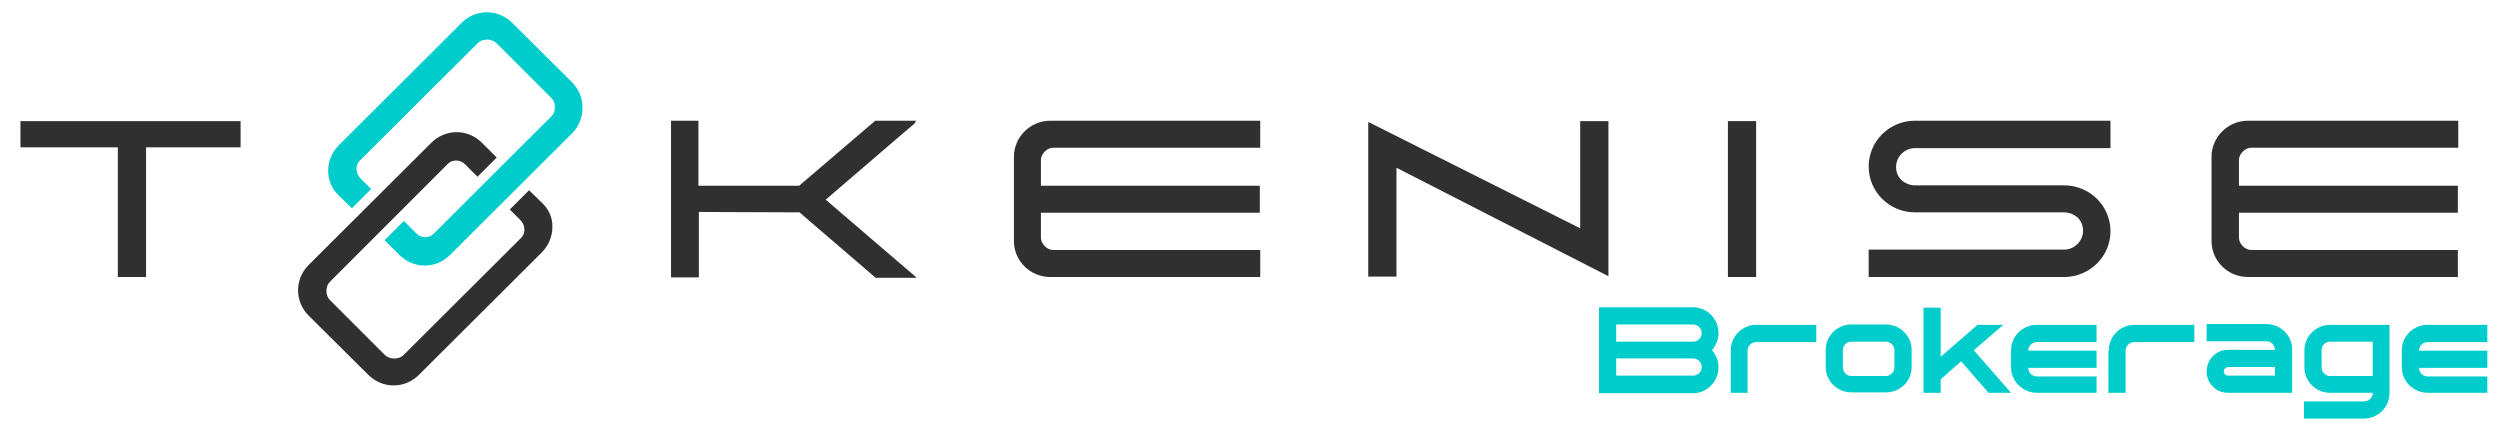 <?xml version="1.0" encoding="utf-8"?>
<!-- Generator: Adobe Illustrator 28.3.0, SVG Export Plug-In . SVG Version: 6.00 Build 0)  -->
<svg version="1.1" id="Layer_1" xmlns="http://www.w3.org/2000/svg" xmlns:xlink="http://www.w3.org/1999/xlink" x="0px" y="0px"
	 viewBox="0 0 611 104" style="enable-background:new 0 0 611 104;" xml:space="preserve">
<style type="text/css">
	.st0{fill:#303030;}
	.st1{fill:#00CCCC;}
</style>
<path class="st0" d="M468,29.5c-6.2,0-11.3,5-11.3,11.2s5.1,11.2,11.3,11.2h36.5c1.2,0,2.4,0.5,3.3,1.3c0.9,0.9,1.3,2,1.3,3.2
	c0,2.5-2.1,4.6-4.6,4.6H457h-0.3v6.7h47.8c6.2,0,11.3-5,11.3-11.2s-5.1-11.2-11.3-11.2H468c-1.2,0-2.4-0.5-3.3-1.3
	c-0.9-0.9-1.3-2-1.3-3.2c0-2.5,2.1-4.6,4.6-4.6h47.5h0.3v-6.7C515.8,29.5,468,29.5,468,29.5z"/>
<path class="st0" d="M600.4,29.5h-51c-4.9,0-8.9,4-8.9,8.8v20.6c0,4.9,4,8.8,8.9,8.8h51.3v-6.6H552c0,0,0,0-0.1,0c0,0,0,0-0.1,0
	h-1.6c-1.5,0-3-1.5-3-3V52h53.5v-6.6h-53.5v-6.3c0-1.5,1.5-3,3-3h50.3h0.3v-6.6L600.4,29.5L600.4,29.5z"/>
<path class="st0" d="M256.7,29.5c-4.9,0-8.9,4-8.9,8.8v20.6c0,4.9,4,8.8,8.9,8.8H308v-6.6h-48.8c0,0,0,0-0.1,0c0,0,0,0-0.1,0h-1.6
	c-1.5,0-3-1.5-3-3V52h53.5v-6.6h-53.5v-6.3c0-1.5,1.5-3,3-3h50.3h0.3v-6.6L256.7,29.5L256.7,29.5z"/>
<path class="st0" d="M5.3,29.6H5v0.3v5.8V36h0.3h23.5v31.4v0.3h0.3h6.3h0.3v-0.3V36h22.8h0.3v-0.3v-5.8v-0.3h-0.3
	C58.5,29.6,5.3,29.6,5.3,29.6z"/>
<path class="st0" d="M386.5,29.6h-0.3v0.3v25.9L334.8,30l-0.4-0.2v0.4v37.1v0.3h0.3h6.3h0.3v-0.3V41l51.4,26.3l0.4,0.2V67V29.9v-0.3
	h-0.3H386.5z"/>
<path class="st0" d="M422.6,29.6h-0.3v0.3v37.5v0.3h0.3h6.3h0.3v-0.3V29.9v-0.3h-0.3H422.6z"/>
<path class="st0" d="M223.9,29.5h-10l-0.1,0.1l-18.5,15.8h-24.6V29.5H164v38.3h6.8v-16l24.6,0.1l18.5,15.9l0.1,0.1h10l-0.5-0.5
	c-1.7-1.4-18.5-15.9-21.7-18.6c3.3-2.8,21.5-18.5,21.7-18.6L223.9,29.5L223.9,29.5z"/>
<path class="st0" d="M132.5,49.6l-3.2-3.1l-4.7,4.7l2.6,2.6c1.2,1.2,1.3,3.2,0.2,4.3L98.6,86.8c-1.1,1.1-3.3,1.1-4.5,0L80.6,73.3
	c-1.1-1.1-1.1-3.3,0-4.4L109.5,40c1.1-1.1,3.1-1,4.2,0.2l3,3l4.7-4.7l-3.6-3.6c-1.6-1.6-3.8-2.6-6.2-2.6c-2.3,0-4.5,0.9-6.2,2.6
	l-30,29.9c-3.4,3.4-3.4,8.9,0,12.3L90,91.6c1.6,1.6,3.8,2.6,6.2,2.6c2.3,0,4.5-0.9,6.2-2.6l30-29.9c1.6-1.6,2.6-3.8,2.6-6.2
	C135.1,53.4,134.2,51.2,132.5,49.6L132.5,49.6z"/>
<path class="st1" d="M139.8,20.1L125.2,5.6C123.5,3.9,121.3,3,119,3s-4.5,0.9-6.2,2.6l-30,29.9c-1.6,1.6-2.6,3.8-2.6,6.2
	c0,2.3,0.9,4.5,2.6,6.1l3.2,3.1l4.7-4.7l-2.6-2.6c-1.2-1.2-1.3-3.2-0.2-4.3l28.9-28.8c1.1-1.1,3.3-1.1,4.5,0L134.8,24
	c1.1,1.1,1.1,3.3,0,4.4l-28.9,28.8c-1.1,1.1-3.1,1-4.2-0.2l-3-3L94,58.7l3.6,3.6c1.6,1.6,3.8,2.6,6.2,2.6c2.3,0,4.5-0.9,6.2-2.6
	l30-29.9C143.2,29,143.2,23.5,139.8,20.1L139.8,20.1z"/>
<path class="st1" d="M420,89.8c0,3.4-2.8,6.3-6.2,6.3h-23V75.1h23c3.4,0,6.2,2.8,6.2,6.3c0,1.6-0.6,3-1.6,4.2
	C419.4,86.7,420,88.1,420,89.8z M395,79.3v4.2h18.8c1.1,0,2.1-0.9,2.1-2.1c0-1.1-1-2.1-2.1-2.1H395z M395,87.7v4.1h18.8
	c1.1,0,2.1-0.9,2.1-2.1c0-1.2-1-2.1-2.1-2.1H395z M423,85.6c0-3.4,2.8-6.2,6.2-6.2h14.7v4.2h-14.7c-1.1,0-2.1,0.9-2.1,2.1V96H423
	V85.6z M460.9,79.3c3.5,0,6.3,2.8,6.3,6.2v4.2c0,3.5-2.8,6.2-6.3,6.2h-8.4c-3.5,0-6.3-2.8-6.3-6.2v-4.2c0-3.4,2.8-6.2,6.3-6.2H460.9
	z M463,85.6c0-1.1-1-2.1-2.1-2.1h-8.4c-1.2,0-2.1,0.9-2.1,2.1v4.2c0,1.1,0.9,2.1,2.1,2.1h8.4c1.1,0,2.1-1,2.1-2.1V85.6z M479.3,88.3
	l-5,4.4V96h-4.2V75.2h4.2v12l9-7.8h6.3l-7.2,6.2l9.1,10.4H486L479.3,88.3z M497.8,96c-3.4,0-6.3-2.8-6.3-6.2v-4.2
	c0-3.4,2.8-6.2,6.3-6.2h14.6v4.2h-14.6c-1.1,0-2.1,0.9-2.1,2.1h16.7v4.2h-16.7c0,1.1,0.9,2.1,2.1,2.1h14.6V96H497.8z M515.4,85.6
	c0-3.4,2.8-6.2,6.2-6.2h14.7v4.2h-14.7c-1.1,0-2.1,0.9-2.1,2.1V96h-4.2V85.6z M560.2,96h-15.7c-2.9,0-5.2-2.3-5.2-5.2
	c0-2.9,2.3-5.3,5.2-5.3H556c0-1.1-0.9-2.1-2.1-2.1h-14.6v-4.2h14.6c3.5,0,6.3,2.8,6.3,6.2V96z M543.5,90.8c0,0.6,0.5,1,1,1H556v-2.1
	h-11.5C543.9,89.8,543.5,90.2,543.5,90.8z M563.2,85.6c0-3.4,2.8-6.2,6.3-6.2H584V96c0,3.5-2.8,6.3-6.2,6.3h-14.7v-4.2h14.7
	c1.1,0,2.1-0.9,2.1-2.1h-10.4c-3.5,0-6.3-2.8-6.3-6.2V85.6z M567.4,85.6v4.2c0,1.1,0.9,2.1,2.1,2.1h10.4v-8.4h-10.4
	C568.3,83.5,567.4,84.4,567.4,85.6z M593.3,96c-3.4,0-6.3-2.8-6.3-6.2v-4.2c0-3.4,2.8-6.2,6.3-6.2h14.6v4.2h-14.6
	c-1.1,0-2.1,0.9-2.1,2.1h16.7v4.2h-16.7c0,1.1,0.9,2.1,2.1,2.1h14.6V96H593.3z"/>
</svg>
